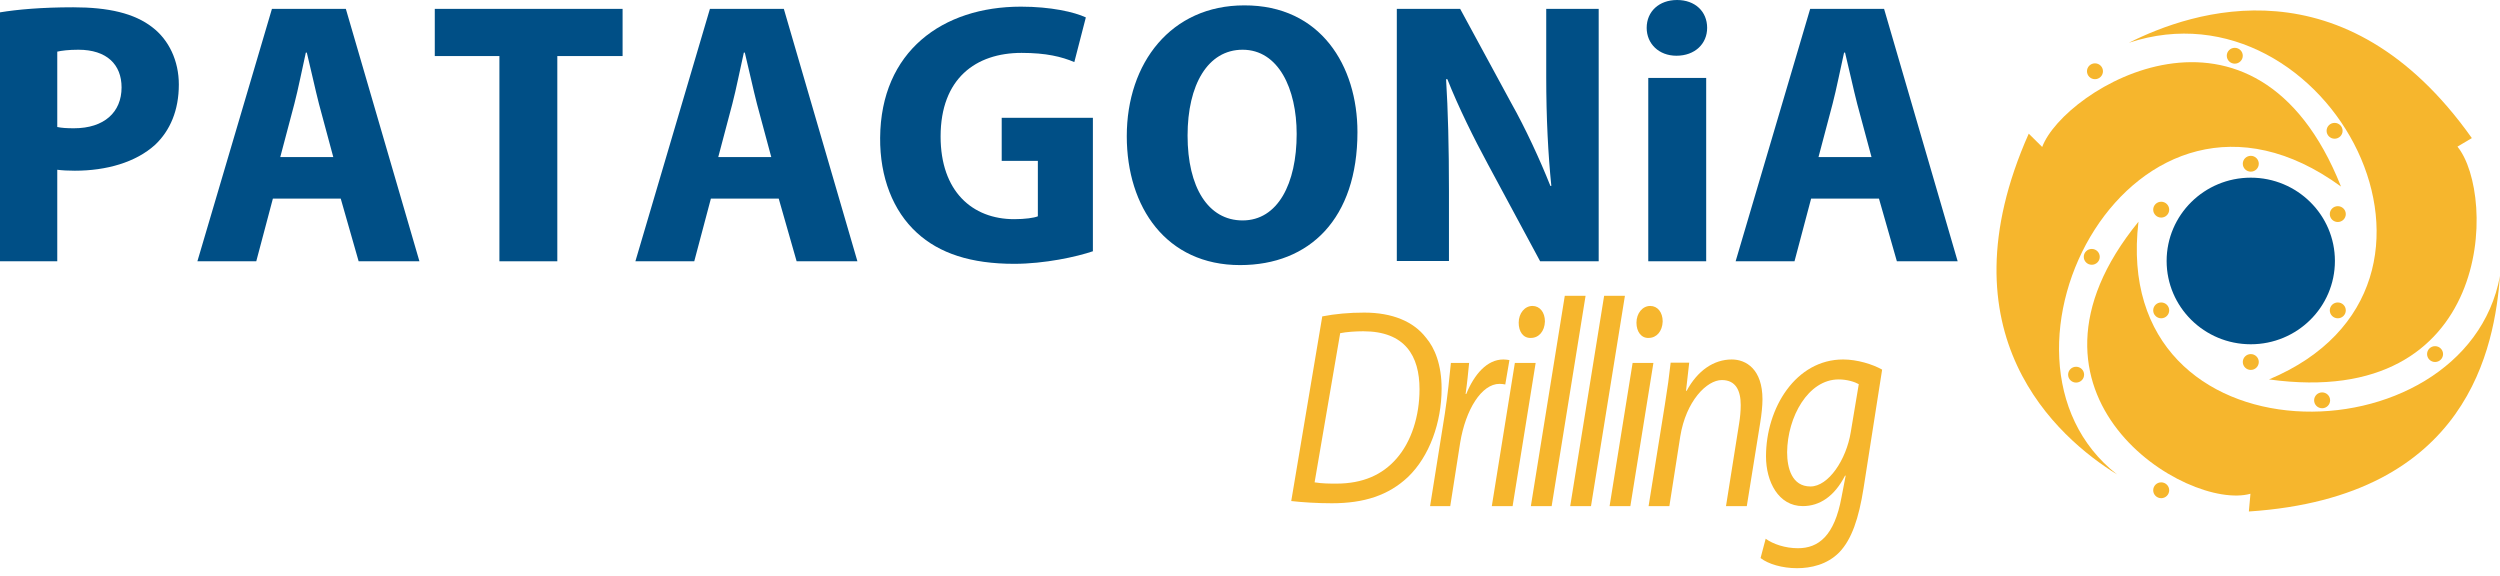 <svg width="204" height="47" viewBox="0 0 204 47" fill="none" xmlns="http://www.w3.org/2000/svg">
<g clip-path="url(#clip0_3671_2)">
<path d="M172.752 38.714C160.456 29.126 174.083 2.869 191.026 15.222C184.03 -2.352 168.418 7.236 166.643 11.992L165.546 10.906C158.263 27.291 167.896 35.716 172.752 38.714Z" fill="#F6B62D"/>
<path d="M204 22.51C201.181 37.758 172.124 38.171 174.5 18.091C162.935 32.279 178.468 41.738 183.637 40.29L183.507 41.738C201.52 40.549 203.556 28.195 204 22.51Z" fill="#F6B62D"/>
<path d="M173.717 3.489C189.955 -1.887 203.452 23.285 185.151 30.961C203.504 33.493 203.739 15.894 200.528 11.966L201.703 11.268C191.338 -3.36 178.86 0.905 173.717 3.489Z" fill="#F6B62D"/>
<path d="M183.663 28.092C187.455 28.092 190.529 25.049 190.529 21.295C190.529 17.542 187.455 14.498 183.663 14.498C179.871 14.498 176.797 17.542 176.797 21.295C176.797 25.049 179.871 28.092 183.663 28.092Z" fill="#004F86"/>
<path d="M170.949 6.461C171.31 6.461 171.602 6.172 171.602 5.815C171.602 5.458 171.31 5.169 170.949 5.169C170.589 5.169 170.297 5.458 170.297 5.815C170.297 6.172 170.589 6.461 170.949 6.461Z" fill="#F6B62D"/>
<path d="M170.687 21.605C171.048 21.605 171.34 21.316 171.34 20.959C171.34 20.602 171.048 20.313 170.687 20.313C170.327 20.313 170.035 20.602 170.035 20.959C170.035 21.316 170.327 21.605 170.687 21.605Z" fill="#F6B62D"/>
<path d="M176.353 17.755C176.714 17.755 177.006 17.465 177.006 17.109C177.006 16.752 176.714 16.462 176.353 16.462C175.993 16.462 175.701 16.752 175.701 17.109C175.701 17.465 175.993 17.755 176.353 17.755Z" fill="#F6B62D"/>
<path d="M169.41 31.219C169.771 31.219 170.063 30.93 170.063 30.573C170.063 30.216 169.771 29.927 169.41 29.927C169.05 29.927 168.758 30.216 168.758 30.573C168.758 30.93 169.05 31.219 169.41 31.219Z" fill="#F6B62D"/>
<path d="M176.353 25.973C176.714 25.973 177.006 25.684 177.006 25.327C177.006 24.97 176.714 24.681 176.353 24.681C175.993 24.681 175.701 24.97 175.701 25.327C175.701 25.684 175.993 25.973 176.353 25.973Z" fill="#F6B62D"/>
<path d="M183.664 30.186C184.025 30.186 184.317 29.896 184.317 29.539C184.317 29.183 184.025 28.893 183.664 28.893C183.304 28.893 183.012 29.183 183.012 29.539C183.012 29.896 183.304 30.186 183.664 30.186Z" fill="#F6B62D"/>
<path d="M182.358 5.195C182.718 5.195 183.011 4.905 183.011 4.548C183.011 4.192 182.718 3.902 182.358 3.902C181.998 3.902 181.705 4.192 181.705 4.548C181.705 4.905 181.998 5.195 182.358 5.195Z" fill="#F6B62D"/>
<path d="M190.503 11.319C190.864 11.319 191.156 11.03 191.156 10.673C191.156 10.317 190.864 10.027 190.503 10.027C190.143 10.027 189.85 10.317 189.85 10.673C189.85 11.03 190.143 11.319 190.503 11.319Z" fill="#F6B62D"/>
<path d="M190.764 18.116C191.125 18.116 191.417 17.827 191.417 17.47C191.417 17.113 191.125 16.824 190.764 16.824C190.404 16.824 190.111 17.113 190.111 17.47C190.111 17.827 190.404 18.116 190.764 18.116Z" fill="#F6B62D"/>
<path d="M183.664 14.007C184.025 14.007 184.317 13.718 184.317 13.361C184.317 13.004 184.025 12.715 183.664 12.715C183.304 12.715 183.012 13.004 183.012 13.361C183.012 13.718 183.304 14.007 183.664 14.007Z" fill="#F6B62D"/>
<path d="M176.353 40.652C176.714 40.652 177.006 40.363 177.006 40.006C177.006 39.649 176.714 39.36 176.353 39.36C175.993 39.36 175.701 39.649 175.701 40.006C175.701 40.363 175.993 40.652 176.353 40.652Z" fill="#F6B62D"/>
<path d="M190.764 25.973C191.125 25.973 191.417 25.684 191.417 25.327C191.417 24.97 191.125 24.681 190.764 24.681C190.404 24.681 190.111 24.97 190.111 25.327C190.111 25.684 190.404 25.973 190.764 25.973Z" fill="#F6B62D"/>
<path d="M198.701 29.539C199.062 29.539 199.354 29.25 199.354 28.893C199.354 28.536 199.062 28.247 198.701 28.247C198.341 28.247 198.049 28.536 198.049 28.893C198.049 29.25 198.341 29.539 198.701 29.539Z" fill="#F6B62D"/>
<path d="M189.485 33.313C189.845 33.313 190.138 33.023 190.138 32.666C190.138 32.31 189.845 32.02 189.485 32.02C189.124 32.02 188.832 32.31 188.832 32.666C188.832 33.023 189.124 33.313 189.485 33.313Z" fill="#F6B62D"/>
<path d="M107.897 25.818C108.941 25.611 110.116 25.508 111.317 25.508C113.614 25.508 115.337 26.231 116.356 27.549C117.087 28.402 117.635 29.772 117.635 31.71C117.635 34.475 116.643 37.241 114.894 38.921C113.301 40.419 111.317 41.066 108.68 41.066C107.479 41.066 106.252 40.988 105.365 40.885L107.897 25.818ZM107.271 39.36C107.897 39.463 108.524 39.463 109.046 39.463C111.213 39.463 112.805 38.74 113.954 37.422C115.181 36.026 115.833 33.933 115.833 31.762C115.833 29.048 114.659 27.032 111.239 27.032C110.638 27.032 109.855 27.084 109.359 27.188L107.271 39.36Z" fill="#F6B62D"/>
<path d="M116.695 41.298L117.896 33.778C118.131 32.253 118.287 30.702 118.392 29.617H119.88C119.802 30.418 119.723 31.245 119.593 32.15H119.645C120.298 30.547 121.342 29.333 122.673 29.333C122.83 29.333 123.039 29.358 123.169 29.384L122.83 31.374C122.699 31.348 122.569 31.323 122.36 31.323C120.898 31.323 119.593 33.416 119.149 36.129L118.34 41.298H116.695Z" fill="#F6B62D"/>
<path d="M121.732 41.298L123.612 29.617H125.309L123.429 41.298H121.732ZM123.925 26.335C123.925 25.559 124.421 24.965 125.048 24.965C125.648 24.965 126.066 25.482 126.066 26.231C126.04 27.033 125.57 27.575 124.917 27.575C124.291 27.601 123.925 27.058 123.925 26.335Z" fill="#F6B62D"/>
<path d="M124.918 41.298L127.686 24.138H129.383L126.615 41.298H124.918Z" fill="#F6B62D"/>
<path d="M128.129 41.298L130.897 24.138H132.594L129.826 41.298H128.129Z" fill="#F6B62D"/>
<path d="M131.342 41.298L133.221 29.617H134.918L133.038 41.298H131.342ZM133.535 26.335C133.535 25.559 134.031 24.965 134.657 24.965C135.258 24.965 135.675 25.482 135.675 26.231C135.649 27.033 135.179 27.575 134.527 27.575C133.926 27.601 133.535 27.058 133.535 26.335Z" fill="#F6B62D"/>
<path d="M134.525 41.298L135.856 33.002C136.065 31.71 136.221 30.573 136.326 29.591H137.84L137.579 31.891H137.631C138.519 30.237 139.85 29.333 141.312 29.333C142.487 29.333 143.818 30.134 143.818 32.589C143.818 33.106 143.74 33.855 143.636 34.475L142.539 41.298H140.842L141.913 34.553C141.991 34.088 142.043 33.545 142.043 33.054C142.043 31.891 141.652 31.012 140.503 31.012C139.276 31.012 137.579 32.718 137.109 35.613L136.221 41.298H134.525Z" fill="#F6B62D"/>
<path d="M144.079 43.96C144.68 44.399 145.672 44.735 146.716 44.735C148.387 44.735 149.692 43.727 150.267 40.575L150.606 38.817H150.554C149.692 40.497 148.491 41.298 147.108 41.298C145.124 41.298 144.106 39.308 144.106 37.241C144.106 33.261 146.56 29.333 150.397 29.333C151.546 29.333 152.799 29.72 153.582 30.16L152.068 39.825C151.676 42.306 151.102 44.012 150.084 45.071C149.092 46.079 147.76 46.364 146.638 46.364C145.437 46.364 144.288 46.028 143.662 45.537L144.079 43.96ZM151.676 31.348C151.363 31.168 150.737 30.961 150.032 30.961C147.552 30.961 145.855 34.01 145.829 36.905C145.829 38.197 146.22 39.696 147.734 39.696C149.196 39.696 150.658 37.525 151.024 35.251L151.676 31.348Z" fill="#F6B62D"/>
<path d="M0 1.008C1.41 0.775 3.394 0.595 5.978 0.595C8.85 0.595 10.965 1.086 12.427 2.223C13.784 3.256 14.593 4.962 14.593 6.9C14.593 8.994 13.889 10.648 12.662 11.811C11.069 13.258 8.667 13.93 6.109 13.93C5.561 13.93 5.065 13.904 4.673 13.852V21.321H0V1.008ZM4.673 10.364C5.039 10.441 5.456 10.467 6.031 10.467C8.511 10.467 9.92 9.149 9.92 7.133C9.92 5.272 8.719 4.058 6.396 4.058C5.587 4.058 5.012 4.135 4.673 4.213V10.364Z" fill="#004F86"/>
<path d="M22.268 16.204L20.911 21.321H16.107L22.19 0.724H28.221L34.225 21.321H29.265L27.803 16.204H22.268ZM27.203 12.844L26.028 8.477C25.715 7.262 25.349 5.556 25.036 4.29H24.957C24.67 5.556 24.331 7.288 24.018 8.477L22.869 12.819H27.203V12.844Z" fill="#004F86"/>
<path d="M40.752 4.574H35.478V0.724H50.803V4.574H45.477V21.321H40.752V4.574Z" fill="#004F86"/>
<path d="M58.009 16.204L56.651 21.321H51.848L57.93 0.724H63.961L69.965 21.321H65.005L63.543 16.204H58.009ZM62.943 12.844L61.768 8.477C61.455 7.262 61.089 5.556 60.776 4.29H60.698C60.41 5.556 60.071 7.288 59.758 8.477L58.609 12.819H62.943V12.844Z" fill="#004F86"/>
<path d="M89.206 20.494C87.848 20.959 85.237 21.528 82.757 21.528C79.233 21.528 76.648 20.675 74.821 18.995C72.863 17.212 71.793 14.447 71.819 11.242C71.871 4.187 76.91 0.543 83.306 0.543C85.76 0.543 87.665 0.982 88.605 1.421L87.665 5.065C86.621 4.626 85.368 4.316 83.358 4.316C79.625 4.316 76.753 6.409 76.753 11.139C76.753 15.61 79.337 17.884 82.757 17.884C83.645 17.884 84.376 17.78 84.689 17.651V13.129H81.739V9.614H89.18V20.494H89.206Z" fill="#004F86"/>
<path d="M110.768 10.777C110.768 17.832 106.878 21.631 101.187 21.631C95.183 21.631 91.945 16.928 91.945 11.113C91.945 5.117 95.574 0.439 101.526 0.439C107.766 0.414 110.768 5.376 110.768 10.777ZM96.906 11.061C96.906 15.274 98.576 17.987 101.396 17.987C104.267 17.987 105.808 14.989 105.808 10.932C105.808 7.236 104.32 4.058 101.396 4.058C98.55 4.058 96.906 6.926 96.906 11.061Z" fill="#004F86"/>
<path d="M113.98 21.321V0.724H119.149L123.326 8.425C124.449 10.415 125.649 12.999 126.511 15.17H126.589C126.328 12.612 126.172 9.614 126.172 6.28V0.724H130.453V21.321H125.676L121.42 13.413C120.298 11.345 118.992 8.709 118.105 6.461H118C118.157 8.994 118.235 11.992 118.235 15.584V21.295H113.98V21.321Z" fill="#004F86"/>
<path d="M139.303 2.274C139.303 3.566 138.311 4.548 136.797 4.548C135.361 4.548 134.369 3.566 134.369 2.274C134.369 0.93 135.387 0 136.849 0C138.311 0 139.303 0.93 139.303 2.274ZM134.499 21.321V6.358H139.225V21.321H134.499Z" fill="#004F86"/>
<path d="M147.788 16.204L146.431 21.321H141.627L147.71 0.724H153.741L159.745 21.321H154.785L153.323 16.204H147.788ZM152.723 12.844L151.548 8.477C151.235 7.262 150.869 5.556 150.556 4.29H150.477C150.19 5.556 149.851 7.288 149.538 8.477L148.389 12.819H152.723V12.844Z" fill="#004F86"/>
</g>
<defs>
<clipPath id="clip0_3671_2">
<rect width="204" height="47" fill="white"/>
</clipPath>
</defs>
</svg>
